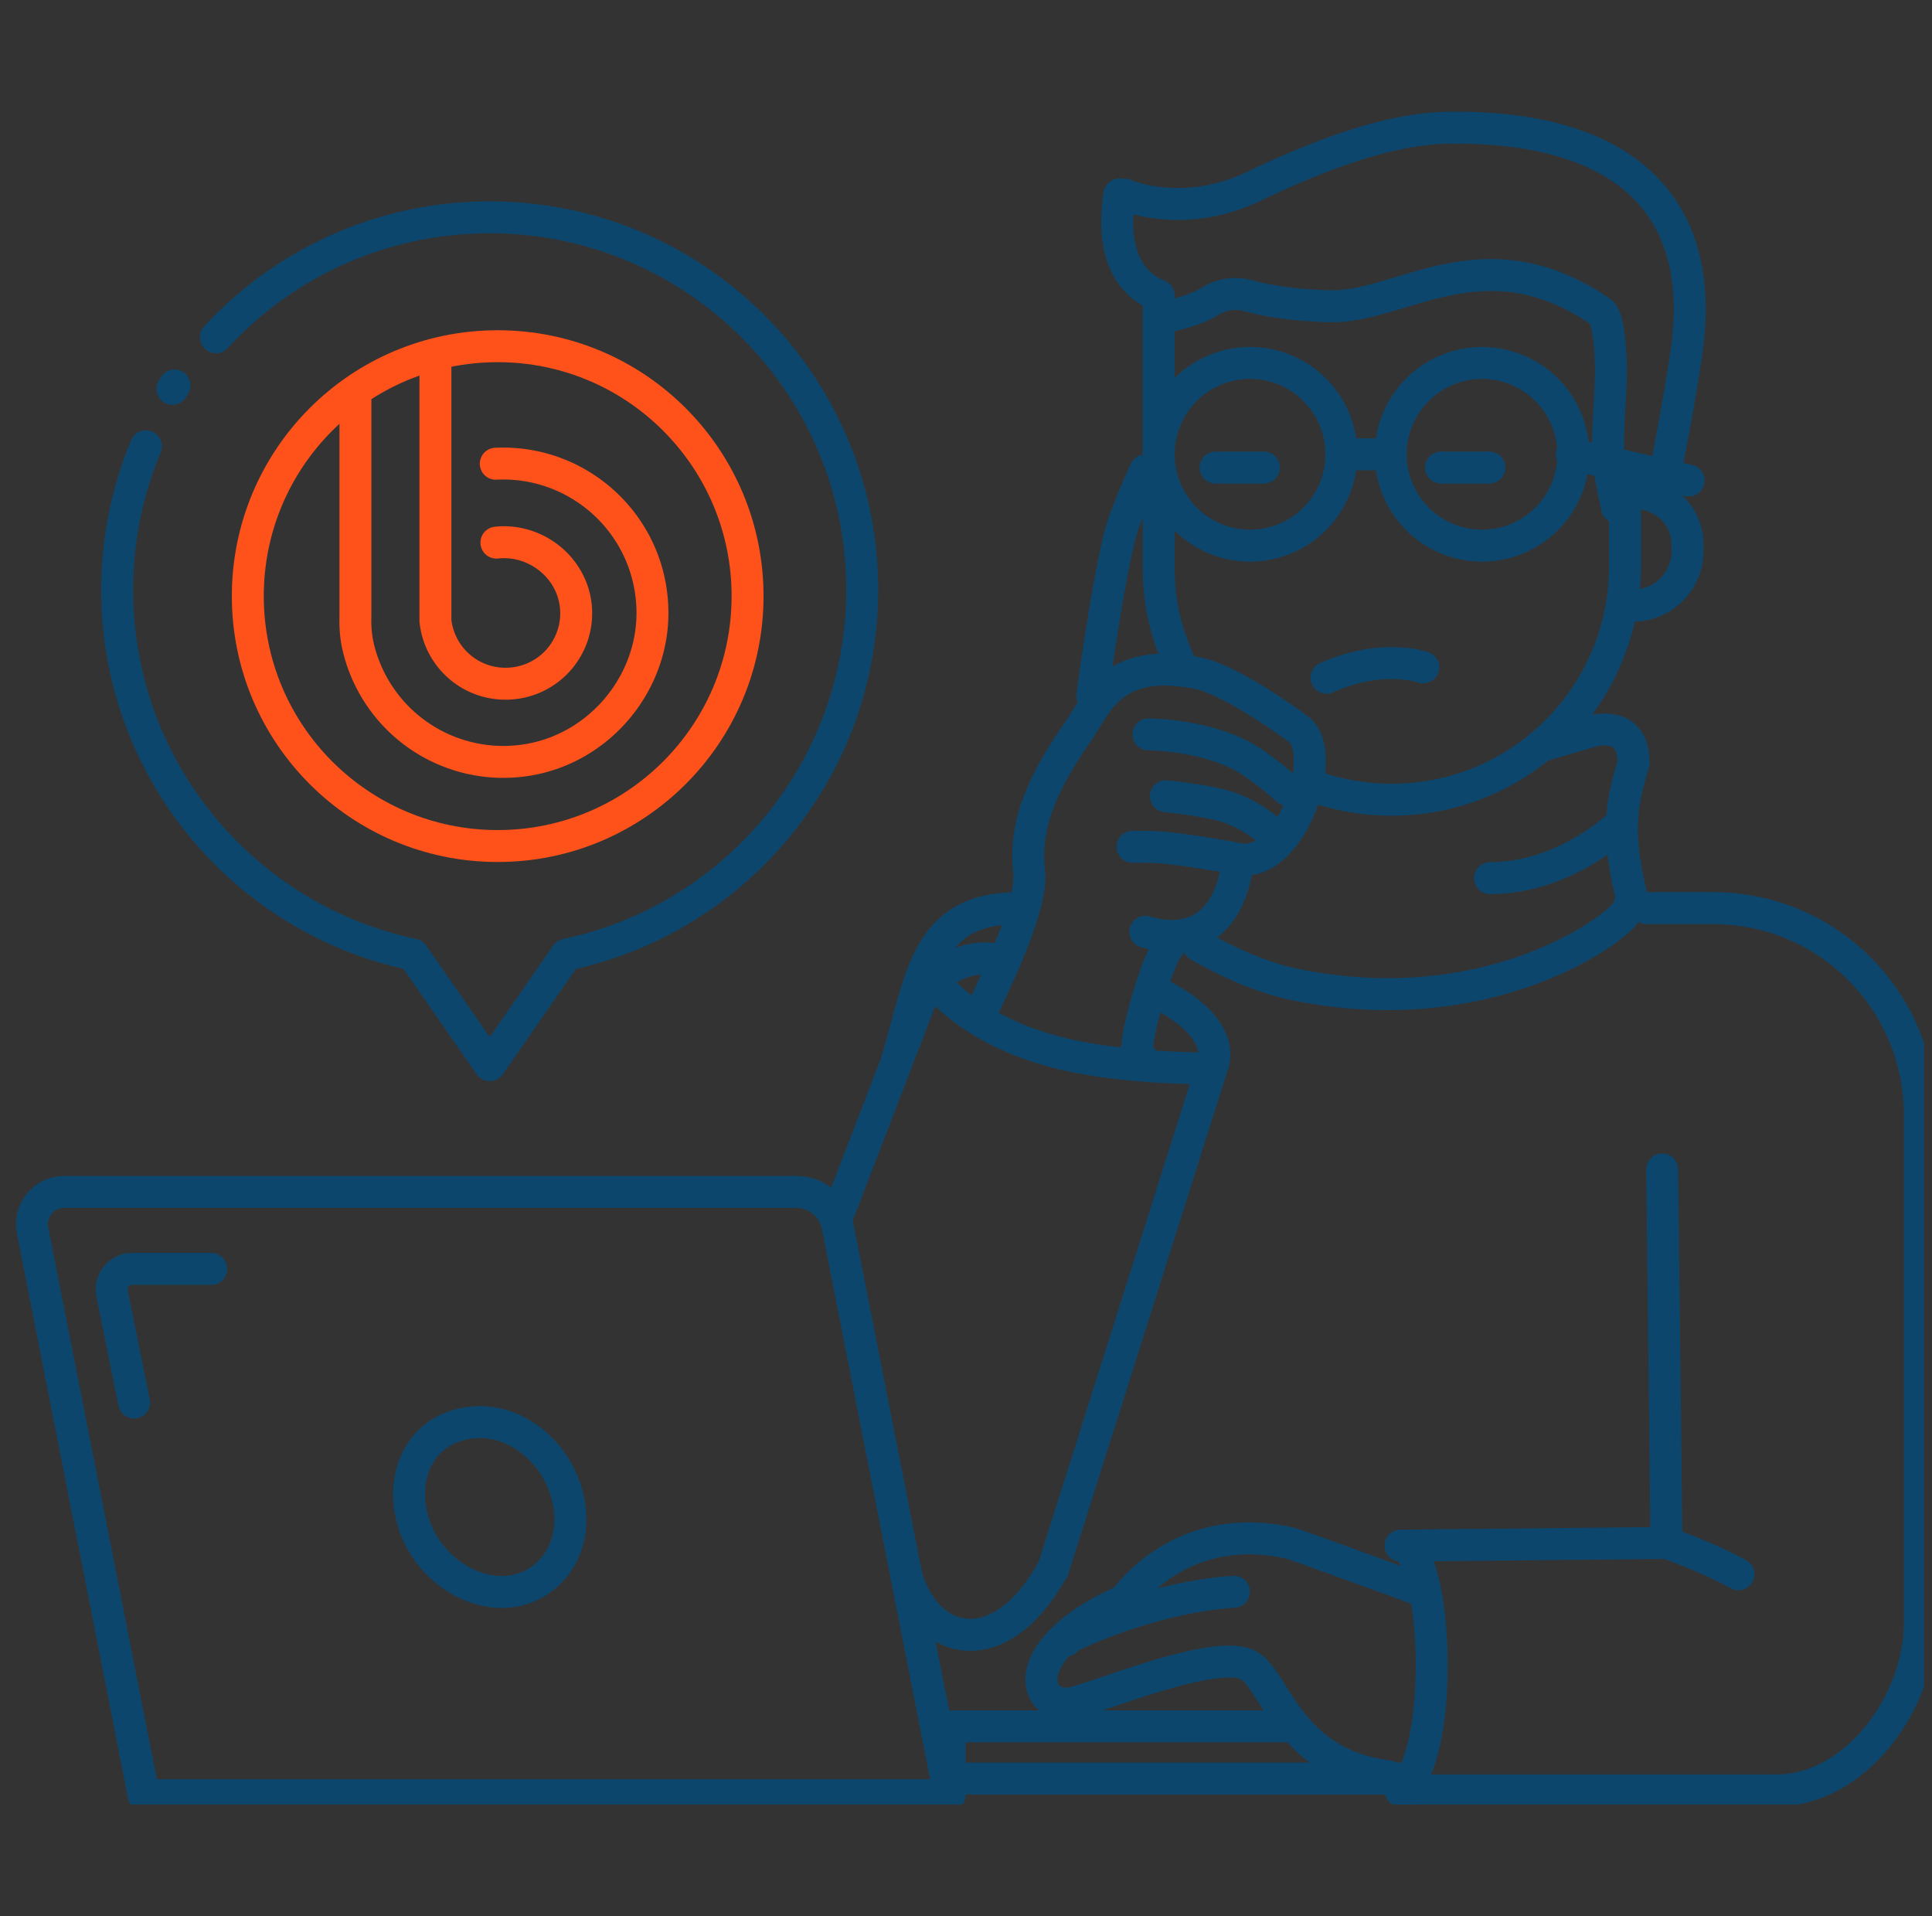 <svg width="121" height="120" fill="none" xmlns="http://www.w3.org/2000/svg"><rect width="100%" height="100%" fill="#333333" stroke="none"/><g clip-path="url(#a)"><path d="M27.27 22.55v16.32a4.41 4.41 0 0 0 4.87 3.92 4.41 4.41 0 0 0 3.92-4.87c-.27-2.43-2.54-4.2-4.97-3.94" stroke="#FF511A" stroke-width="2" stroke-miterlimit="10" stroke-linecap="round" stroke-linejoin="round"/><path d="M22.26 24.65V38.6c-.02.65.03 1.31.18 1.94a9.34 9.34 0 0 0 10.46 7.07c4.7-.69 8.21-4.98 7.95-9.72-.28-5.21-4.71-9.1-9.8-8.85" stroke="#FF511A" stroke-width="2" stroke-miterlimit="10" stroke-linecap="round" stroke-linejoin="round"/><path d="M26.29 96.32c1.13 2.23 3.5 3.57 5.59 3.35 2.23-.23 4.02-2.21 3.83-4.91-.25-3.52-3.54-6.45-6.93-5.54-3.07.82-3.91 4.29-2.49 7.1ZM63.78 56.871c-5.85 0-6.04 4.34-7.64 9.67M103.11 56.871h4.19c7.15 0 12.94 5.79 12.94 12.94v31.82c0 4.97-4.03 10.49-8.99 10.49H87.71c2.88-1.98 2.33-15.33 0-15.33l16.66-.17-.27-23.39" stroke="#0D466D" stroke-width="2" stroke-miterlimit="10" stroke-linecap="round" stroke-linejoin="round"/><path d="M108.88 98.581c-2.19-1.19-4.51-1.96-4.51-1.96l4.51 1.96Z" fill="#fff"/><path d="M108.88 98.581c-2.19-1.19-4.51-1.96-4.51-1.96M89.27 99.69s-8.02-2.95-8.54-3.07c-6.92-1.52-10.3 3.6-10.3 3.6-7.01 3.08-5.74 7.04-3.13 6.39 1.91-.48 8.88-3.37 10.86-2.34 1.71.89 2.45 6 8.44 6.91 1.42.21 1.55.91 1.55.91M4.02 74.64h45.84c1.27 0 2.36.9 2.6 2.14l7.01 35.641H9l-6.96-35.37a2.02 2.02 0 0 1 1.98-2.41Z" stroke="#0D466D" stroke-width="2" stroke-miterlimit="10" stroke-linecap="round" stroke-linejoin="round"/><path d="M88.16 111.379H59.48v-3.27h21.13M96.49 46.72l3.44-1c1.67-.22 2.38.55 2.38 2.06l-.11.37c-.69 2.37-.92 4.07-.09 7.68.13.55-.09 1.08-.39 1.44-1.17 1.4-8.91 6.69-20.39 4.43-2.31-.45-4.34-1.41-6.26-2.48M73.98 41.75c-.89-2.01-1.41-3.69-1.41-6.27V18.51c-1.43-.55-3.1-2.17-2.46-6.33" stroke="#0D466D" stroke-width="2" stroke-miterlimit="10" stroke-linecap="round" stroke-linejoin="round"/><path d="M101.77 31.379v4.1c0 8.06-6.54 14.6-14.6 14.6-1.9 0-3.72-.36-5.38-1.02M102.26 37.93c1.9 0 3.43-1.54 3.43-3.43v-.35c0-.47-.09-.91-.26-1.32-.52-1.24-1.83-1.98-3.18-1.98M83.08 42.441c3.52-1.57 6.06-.65 6.06-.65M78.29 34.17a5.72 5.72 0 1 0 0-11.44 5.72 5.72 0 0 0 0 11.44ZM92.82 34.17a5.72 5.72 0 1 0 0-11.44 5.72 5.72 0 0 0 0 11.44Z" stroke="#0D466D" stroke-width="2" stroke-miterlimit="10" stroke-linecap="round" stroke-linejoin="round"/><path d="M70.43 12.188s3.62 1.62 8.12-.53c4.5-2.15 8.66-3.62 12.23-3.66 10.1-.12 16.04 4.18 14.91 13.53-.37 3.04-1.72 9.74-1.72 9.74M72.57 62.219c4.47 2.25 3.37 4.48 3.37 4.48l-9.99 31.58c-.01.04-.04.08-.08.1-3.27 5.83-7.83 4.7-9.09.34M62.96 60.1l-.93-.07a4.457 4.457 0 0 0-4.48 2.85l-4.99 12.97M66.76 102.73c-1.07.34 4.71-2.67 10.52-3.05M71.73 58.35c3.06.9 5.35-.53 5.81-4.55" stroke="#0D466D" stroke-width="2" stroke-miterlimit="10" stroke-linecap="round" stroke-linejoin="round"/><path d="M70.93 53.03s.18-.03 1.5.02 4.75.66 4.75.66c3.59 1.19 6.15-6.51 4.16-8.03-.73-.56-4.33-3.11-6.26-3.51-5.47-1.14-6.46 2.06-7.48 3.52-1.88 2.7-3.52 5.56-3.15 8.83.31 2.65-3.07 8.68-2.92 8.88M84.01 28.45h3.09M76.13 29.281h3.03M90.25 29.281h3.03" stroke="#0D466D" stroke-width="2" stroke-miterlimit="10" stroke-linecap="round" stroke-linejoin="round"/><path d="M58.24 61.09s2.12 3.48 8.57 4.96c3.82.87 8.57.85 8.57.85M93.32 54.99c4.79 0 8.26-3.47 8.26-3.47" stroke="#0D466D" stroke-width="2" stroke-miterlimit="10" stroke-linecap="round" stroke-linejoin="round"/><path d="M73.24 59.23c-.7.56-2.77 7.46-1.76 7.01M72.63 20c.14-.17 1.9-.36 3.15-1.13.72-.45 1.58-.58 2.4-.35.98.27 2.62.59 5.08.66 4.49.13 9.68-4.71 17.03.37.48.33.62 2.79.6 3.73-.04 2.88-.45 4.51.14 7.33l.24 1.16M71.93 45.99s3.98 0 6.56 1.78c1.32.91 2.12 1.68 2.12 1.68M68.41 43.55s1.17-8.74 2.02-10.96c.85-2.22 1.3-3.13 1.3-3.13" stroke="#0D466D" stroke-width="2" stroke-miterlimit="10" stroke-linecap="round" stroke-linejoin="round"/><path d="M31.17 52.98c8.643 0 15.65-7.007 15.65-15.65 0-8.644-7.007-15.65-15.65-15.65-8.644 0-15.65 7.006-15.65 15.65 0 8.643 7.006 15.65 15.65 15.65Z" stroke="#FF511A" stroke-width="2" stroke-miterlimit="10" stroke-linecap="round" stroke-linejoin="round"/><path d="M9.14 27.95a23.23 23.23 0 0 0-1.8 8.99c0 11.24 7.95 20.62 18.53 22.84l4.8 6.92 4.8-6.92C46.05 57.57 54 48.18 54 36.94c0-12.89-10.45-23.33-23.33-23.33-6.78 0-12.89 2.89-17.15 7.51M10.93 24.14c-.09.14-.05.08-.13.21M73.02 49.86s2.03.2 3.45.56c2.14.55 3.45 2.03 3.45 2.03M98.44 28.45l7.319 1.64M8.4 87.83 7.02 81c-.16-.8.45-1.54 1.26-1.54h4.95" stroke="#0D466D" stroke-width="2" stroke-miterlimit="10" stroke-linecap="round" stroke-linejoin="round"/></g><defs><clipPath id="a"><path fill="#fff" transform="translate(.5 7)" d="M0 0h120v106H0z"/></clipPath></defs></svg>